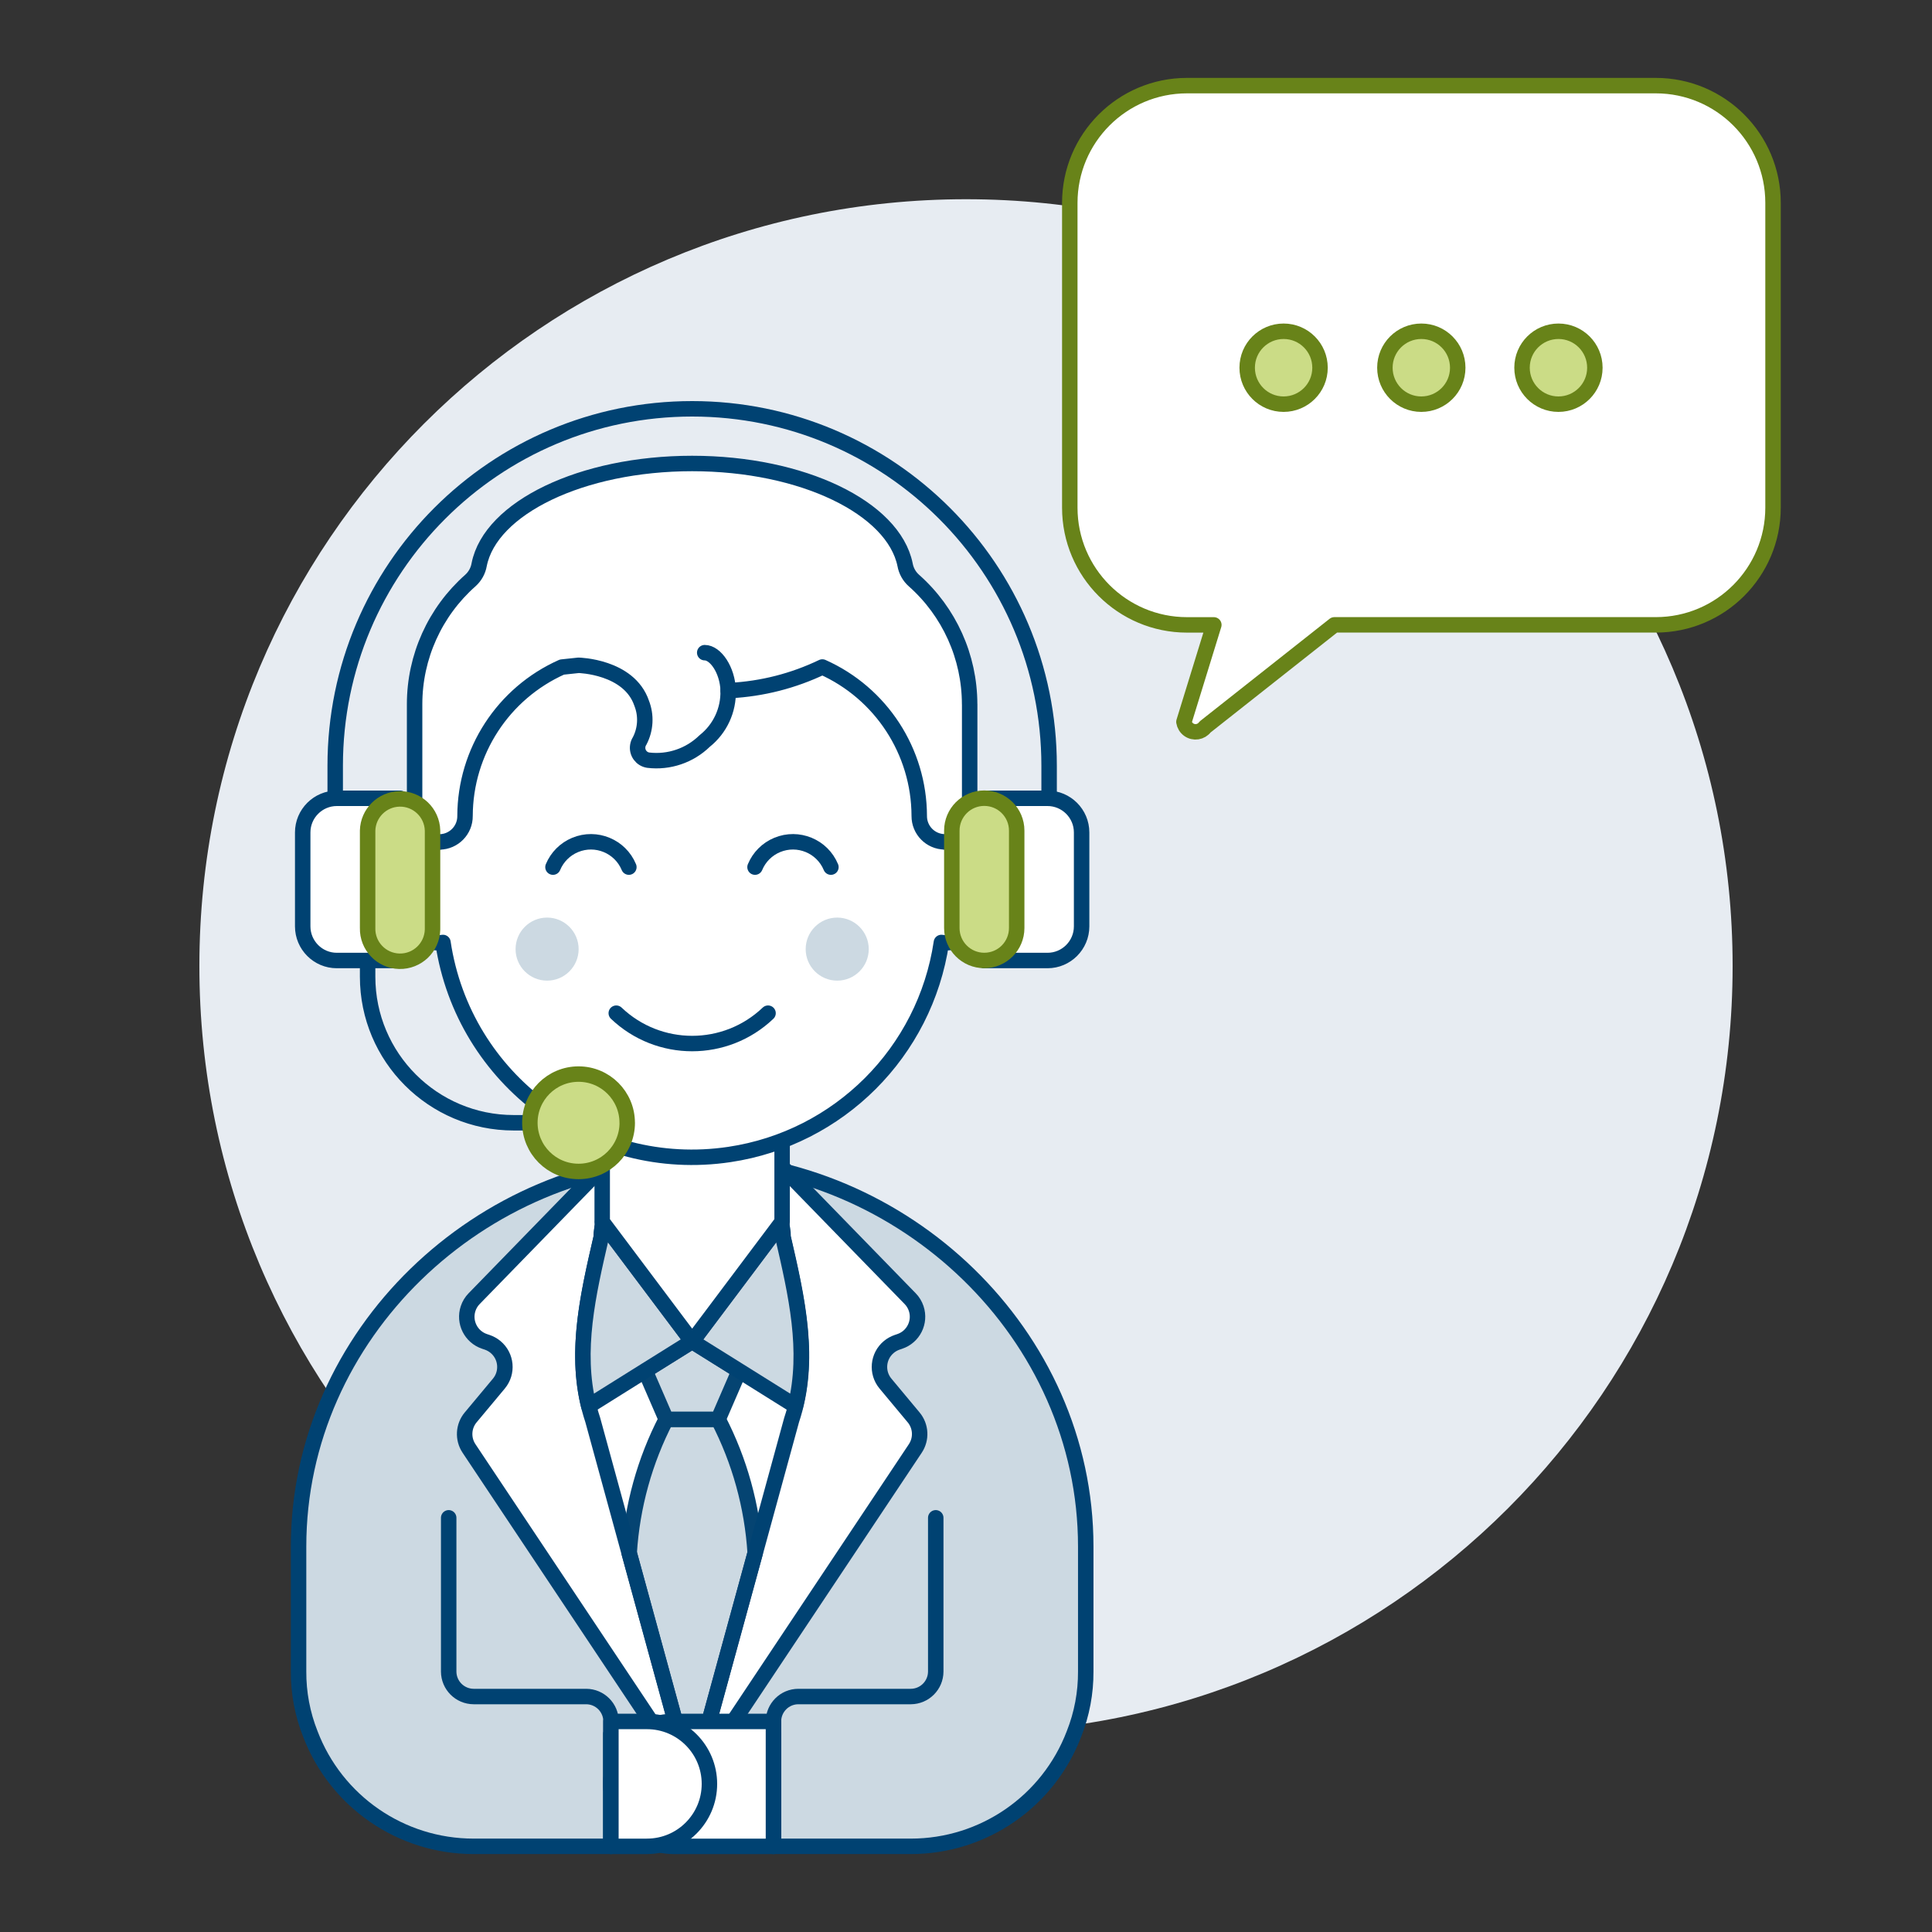 <?xml version="1.0" encoding="UTF-8"?>
<svg xmlns="http://www.w3.org/2000/svg" id="Customer-Service-Reply-4--Streamline-Ux" viewBox="0 0 500 500">
  <rect x="0" y="0" width="500" height="500" fill="#333333" stroke="none"/>
  <path d="M51.6,249.99c-.03,109.57,88.78,198.42,198.35,198.45,109.57.03,198.42-88.78,198.45-198.35v-.1c.02-109.57-88.79-198.41-198.37-198.43-109.57-.02-198.41,88.79-198.43,198.37,0,.02,0,.04,0,.06Z" fill="#e7ecf2" stroke-width="0"></path>
  <path d="M179.13,300.05c-54.84.64-101.86,45.24-101.86,100.19v32.33c-.03,5.53,1,11.02,3.04,16.16,6.68,17.52,23.47,29.09,42.22,29.1h35.56v-29.1h42.08v29.1h35.56c18.75,0,35.54-11.58,42.22-29.1,2.04-5.14,3.07-10.63,3.04-16.16v-32.33c0-54.95-47.03-99.55-101.86-100.19h0Z" fill="#ccd9e2" stroke-width="0"></path>
  <path d="M179.13,300.05c-54.84.64-101.86,45.24-101.86,100.19v32.33c-.03,5.53,1,11.02,3.04,16.16,6.68,17.52,23.47,29.09,42.22,29.1h35.56v-29.1h42.08v29.1h35.56c18.75,0,35.54-11.58,42.22-29.1,2.04-5.14,3.07-10.63,3.04-16.16v-32.33c0-54.95-47.03-99.55-101.86-100.19h0Z" fill="none" stroke="#004272" stroke-linecap="round" stroke-linejoin="round" stroke-width="4"></path>
  <path d="M200.17,477.84v-32.33c0-3.56,2.89-6.45,6.45-6.45h29.1c3.55-.02,6.43-2.89,6.45-6.45v-39.8" fill="none" stroke="#004272" stroke-linecap="round" stroke-linejoin="round" stroke-width="4"></path>
  <path d="M158.14,477.84v-32.33c0-3.56-2.89-6.45-6.45-6.45h-29.12c-3.55-.02-6.43-2.89-6.45-6.45v-39.8" fill="none" stroke="#004272" stroke-linecap="round" stroke-linejoin="round" stroke-width="4"></path>
  <path d="M200.48,300.05h-21.33v161.44l57.73-86.63c1.65-2.48,1.48-5.75-.43-8.04l-7.29-8.75c-2.38-2.85-1.99-7.09.86-9.47.65-.54,1.39-.95,2.18-1.22l.65-.22c3.53-1.18,5.43-4.99,4.26-8.51-.32-.96-.85-1.84-1.56-2.56l-35.08-36.04Z" fill="#fff" stroke="#004272" stroke-linecap="round" stroke-linejoin="round" stroke-width="4"></path>
  <path d="M157.78,300.05h21.35v161.44l-57.75-86.63c-1.65-2.48-1.48-5.75.43-8.04l7.3-8.75c2.38-2.86,1.99-7.1-.87-9.48-.64-.53-1.38-.94-2.17-1.21l-.66-.22c-3.53-1.18-5.43-4.99-4.26-8.51.32-.96.85-1.84,1.56-2.56l35.08-36.04Z" fill="#fff" stroke="#004272" stroke-linecap="round" stroke-linejoin="round" stroke-width="4"></path>
  <path d="M162.82,401.9l16.31,59.59,16.31-59.59c-.76-12.07-4.02-23.85-9.58-34.59h-13.45c-5.56,10.74-8.82,22.52-9.58,34.59h0Z" fill="#ccd9e2" stroke="#054472" stroke-linecap="round" stroke-linejoin="round" stroke-width="4"></path>
  <path d="M202.68,320.23h0c.05-6.4-4.66-11.84-11-12.69-8.33-1-16.76-1-25.09,0-6.34.86-11.05,6.3-11,12.7h0c-3.68,15.95-7.35,31.74-2.17,47.29l25.72,93.97,25.72-93.98c5.18-15.52,1.5-31.34-2.17-47.29Z" fill="none" stroke="#004272" stroke-linecap="round" stroke-linejoin="round" stroke-width="4"></path>
  <path d="M191.31,354.74l-5.45,12.58h-13.45l-5.45-12.58,12.18-7.6,12.18,7.6h0Z" fill="#ccd9e2" stroke="#054472" stroke-linecap="round" stroke-linejoin="round" stroke-width="4"></path>
  <path d="M155.95,316.32l-.36,3.91c-3.39,14.7-6.77,29.26-3.23,43.65l14.59-9.13,12.15-7.59-23.16-30.85Z" fill="#ccd9e2" stroke="#004272" stroke-linecap="round" stroke-linejoin="round" stroke-width="4"></path>
  <path d="M202.27,316.32l.36,3.91c3.39,14.7,6.77,29.26,3.23,43.65l-14.59-9.13-12.16-7.59,23.16-30.85Z" fill="#ccd9e2" stroke="#004272" stroke-linecap="round" stroke-linejoin="round" stroke-width="4"></path>
  <path d="M174.26,477.84h25.91v-32.33h-25.91c-8.93,0-16.17,7.24-16.17,16.16h0c0,8.93,7.24,16.16,16.17,16.16Z" fill="#fff" stroke="#004272" stroke-linecap="round" stroke-linejoin="round" stroke-width="4"></path>
  <path d="M167.44,477.84h-9.34v-32.33h9.34c8.93,0,16.16,7.24,16.16,16.16h0c0,8.93-7.24,16.16-16.16,16.16h0Z" fill="#fff" stroke="#004272" stroke-linecap="round" stroke-linejoin="round" stroke-width="4"></path>
  <path d="M155.85,280.62v35.56l23.28,31,23.28-31v-35.56h-46.56Z" fill="#fff" stroke-width="0"></path>
  <path d="M155.85,280.62v35.56l23.28,31,23.28-31v-35.56h-46.56Z" fill="none" stroke="#004272" stroke-linecap="round" stroke-linejoin="round" stroke-width="4"></path>
  <path d="M244.42,217.87v-16.32c0-36.06-29.23-65.29-65.29-65.29s-65.29,29.23-65.29,65.29v16.32c-7.21,0-13.06,5.86-13.05,13.07,0,7.21,5.85,13.05,13.05,13.05.27,0,.53-.06.8-.08,5.32,35.62,38.5,60.19,74.12,54.87,28.37-4.23,50.64-26.5,54.87-54.87.27,0,.53.08.8.08,7.21,0,13.06-5.86,13.05-13.07,0-7.21-5.85-13.05-13.05-13.05Z" fill="#fff" stroke-width="0"></path>
  <path d="M244.42,217.87v-16.32c0-36.06-29.23-65.29-65.29-65.29s-65.29,29.23-65.29,65.29v16.32c-7.21,0-13.06,5.86-13.05,13.07,0,7.21,5.85,13.05,13.05,13.05.27,0,.53-.06.8-.08,5.32,35.62,38.5,60.19,74.12,54.87,28.37-4.23,50.64-26.5,54.87-54.87.27,0,.53.08.8.08,7.21,0,13.06-5.86,13.05-13.07,0-7.21-5.85-13.05-13.05-13.05Z" fill="none" stroke="#004272" stroke-linecap="round" stroke-linejoin="round" stroke-width="4"></path>
  <path d="M133.43,245.63c0,4.51,3.66,8.16,8.16,8.16s8.16-3.66,8.16-8.16-3.66-8.16-8.16-8.16c-4.51,0-8.16,3.66-8.16,8.16h0Z" fill="#ccd9e2" stroke-width="0"></path>
  <path d="M208.51,245.63c0,4.51,3.66,8.16,8.16,8.16s8.16-3.66,8.16-8.16-3.66-8.16-8.16-8.16c-4.51,0-8.16,3.66-8.16,8.16h0Z" fill="#ccd9e2" stroke-width="0"></path>
  <path d="M159.49,262.21c11,10.48,28.28,10.48,39.28,0" fill="none" stroke="#004272" stroke-linecap="round" stroke-linejoin="round" stroke-width="4"></path>
  <path d="M215.04,224.41c-2.25-5.42-8.48-7.99-13.9-5.74-2.6,1.08-4.66,3.14-5.74,5.74" fill="none" stroke="#004272" stroke-linecap="round" stroke-linejoin="round" stroke-width="4"></path>
  <path d="M162.75,224.41c-2.25-5.42-8.48-7.99-13.9-5.74-2.6,1.08-4.66,3.14-5.74,5.74" fill="none" stroke="#004272" stroke-linecap="round" stroke-linejoin="round" stroke-width="4"></path>
  <path d="M250.95,182.24v29.18c-.02,3.55-2.89,6.43-6.45,6.45-3.67-.03-6.62-3.02-6.6-6.7,0-.01,0-.02,0-.03-.05-16.66-9.87-31.74-25.08-38.52-7.48,3.59-15.59,5.66-23.88,6.09h-.5c.15,5.07-2.1,9.91-6.07,13.06-3.87,3.78-9.25,5.61-14.62,4.96-1.77-.27-2.98-1.93-2.7-3.7.07-.45.23-.88.48-1.26,1.59-3.03,1.78-6.61.52-9.8-3.26-9.53-16.32-9.79-16.32-9.79l-4.31.46c-15.21,6.79-25.02,21.87-25.07,38.52.04,3.67-2.9,6.68-6.57,6.73,0,0-.02,0-.03,0-3.55-.02-6.43-2.89-6.45-6.45v-29.2c0-12.24,5.26-23.89,14.43-32,1.2-1.08,2.01-2.52,2.28-4.11,2.92-14.68,26.51-26.18,55.11-26.18s52.1,11.51,55.11,26.18c.28,1.59,1.08,3.04,2.29,4.11,9.16,8.11,14.41,19.76,14.42,32h0Z" fill="#fff" stroke-width="0"></path>
  <path d="M188.46,178.71c-.2-5.42-3.33-9.8-6.08-9.8" fill="none" stroke="#004272" stroke-linecap="round" stroke-linejoin="round" stroke-width="4"></path>
  <path d="M250.95,182.24v29.18c-.02,3.55-2.89,6.43-6.45,6.45-3.67-.03-6.62-3.02-6.6-6.7,0-.01,0-.02,0-.03-.05-16.66-9.87-31.74-25.08-38.52-7.48,3.59-15.59,5.66-23.88,6.09h-.5c.15,5.07-2.1,9.91-6.07,13.06-3.87,3.78-9.25,5.61-14.62,4.96-1.77-.27-2.98-1.93-2.7-3.7.07-.45.23-.88.48-1.26,1.59-3.03,1.78-6.61.52-9.8-3.26-9.53-16.32-9.79-16.32-9.79l-4.31.46c-15.21,6.79-25.02,21.87-25.07,38.52.04,3.67-2.9,6.68-6.57,6.73,0,0-.02,0-.03,0-3.55-.02-6.43-2.89-6.45-6.45v-29.2c0-12.24,5.26-23.89,14.43-32,1.2-1.08,2.01-2.52,2.28-4.11,2.92-14.68,26.51-26.18,55.11-26.18s52.1,11.51,55.11,26.18c.28,1.59,1.08,3.04,2.29,4.11,9.16,8.11,14.41,19.76,14.42,32h0Z" fill="none" stroke="#004272" stroke-linecap="round" stroke-linejoin="round" stroke-width="4"></path>
  <path d="M95.14,240.17v12.6c0,20.87,16.93,37.8,37.8,37.8h4.2" fill="none" stroke="#004272" stroke-linecap="round" stroke-linejoin="round" stroke-width="4"></path>
  <path d="M86.75,206.58v-8.4c0-51.02,41.36-92.38,92.38-92.38s92.38,41.36,92.38,92.38v8.4" fill="none" stroke="#004272" stroke-linecap="round" stroke-linejoin="round" stroke-width="4"></path>
  <path d="M103.54,248.58h-16.37c-4.88,0-8.83-3.97-8.83-8.84v-24.3c0-4.88,3.96-8.84,8.84-8.84h16.37v41.99Z" fill="#fff" stroke="#004272" stroke-linecap="round" stroke-linejoin="round" stroke-width="4"></path>
  <path d="M95.14,240.17c-.11,4.64,3.56,8.49,8.2,8.6,4.64.11,8.49-3.56,8.6-8.2,0-.14,0-.27,0-.41v-25.2c-.11-4.64-3.96-8.31-8.6-8.2-4.48.11-8.09,3.72-8.2,8.2v25.2Z" fill="#cbdc86" stroke="#688319" stroke-linecap="round" stroke-linejoin="round" stroke-width="4"></path>
  <path d="M254.72,248.58h16.37c4.88,0,8.83-3.97,8.83-8.84v-24.3c0-4.88-3.96-8.84-8.84-8.84h-16.37v41.99Z" fill="#fff" stroke="#004272" stroke-linecap="round" stroke-linejoin="round" stroke-width="4"></path>
  <path d="M263.12,240.17c0,4.64-3.75,8.4-8.39,8.4-4.64,0-8.4-3.75-8.4-8.39h0v-25.21c0-4.64,3.75-8.4,8.39-8.4,4.64,0,8.4,3.75,8.4,8.39h0v25.21Z" fill="#cbdc86" stroke="#688319" stroke-linecap="round" stroke-linejoin="round" stroke-width="4"></path>
  <path d="M162.33,290.57c0,6.96-5.64,12.6-12.6,12.6s-12.6-5.64-12.6-12.6c0-6.96,5.64-12.6,12.6-12.6h0c6.96,0,12.59,5.64,12.59,12.6Z" fill="#cbdc86" stroke="#688319" stroke-linecap="round" stroke-linejoin="round" stroke-width="4"></path>
  <path d="M307.2,22.16h121.32c16.75,0,30.34,13.58,30.34,30.34v78.86c0,16.75-13.57,30.34-30.32,30.35h-83.2l-33.48,26.44c-.99,1.36-2.89,1.65-4.24.67-.66-.48-1.09-1.2-1.22-2l7.74-25.1h-6.94c-16.75,0-30.34-13.58-30.34-30.34V52.51c0-16.75,13.57-30.34,30.32-30.35,0,0,.02,0,.02,0Z" fill="#fff" stroke-width="0"></path>
  <path d="M307.2,22.16h121.32c16.75,0,30.34,13.58,30.34,30.34v78.86c0,16.75-13.57,30.34-30.32,30.35h-83.2l-33.48,26.44c-.99,1.36-2.89,1.65-4.24.67-.66-.48-1.09-1.2-1.22-2l7.74-25.1h-6.94c-16.75,0-30.34-13.58-30.34-30.34V52.51c0-16.75,13.57-30.34,30.32-30.35,0,0,.02,0,.02,0Z" fill="none" stroke="#688319" stroke-linecap="round" stroke-linejoin="round" stroke-width="4"></path>
  <path d="M322.77,95.17c0,5.2,4.21,9.43,9.42,9.43,5.2,0,9.43-4.21,9.43-9.42v-.02c0-5.2-4.21-9.43-9.42-9.43-5.2,0-9.43,4.21-9.43,9.42v.02Z" fill="#cbdc86" stroke="#688319" stroke-linecap="round" stroke-linejoin="round" stroke-width="4"></path>
  <path d="M358.41,95.17c0,5.2,4.21,9.43,9.42,9.43,5.2,0,9.43-4.21,9.43-9.42v-.02c0-5.2-4.21-9.43-9.42-9.43-5.2,0-9.43,4.21-9.43,9.42v.02Z" fill="#cbdc86" stroke="#688319" stroke-linecap="round" stroke-linejoin="round" stroke-width="4"></path>
  <path d="M393.9,95.17c0,5.2,4.21,9.43,9.42,9.43,5.2,0,9.43-4.21,9.43-9.42v-.02c0-5.2-4.21-9.43-9.42-9.43-5.2,0-9.43,4.21-9.43,9.42v.02Z" fill="#cbdc86" stroke="#688319" stroke-linecap="round" stroke-linejoin="round" stroke-width="4"></path>
</svg>

